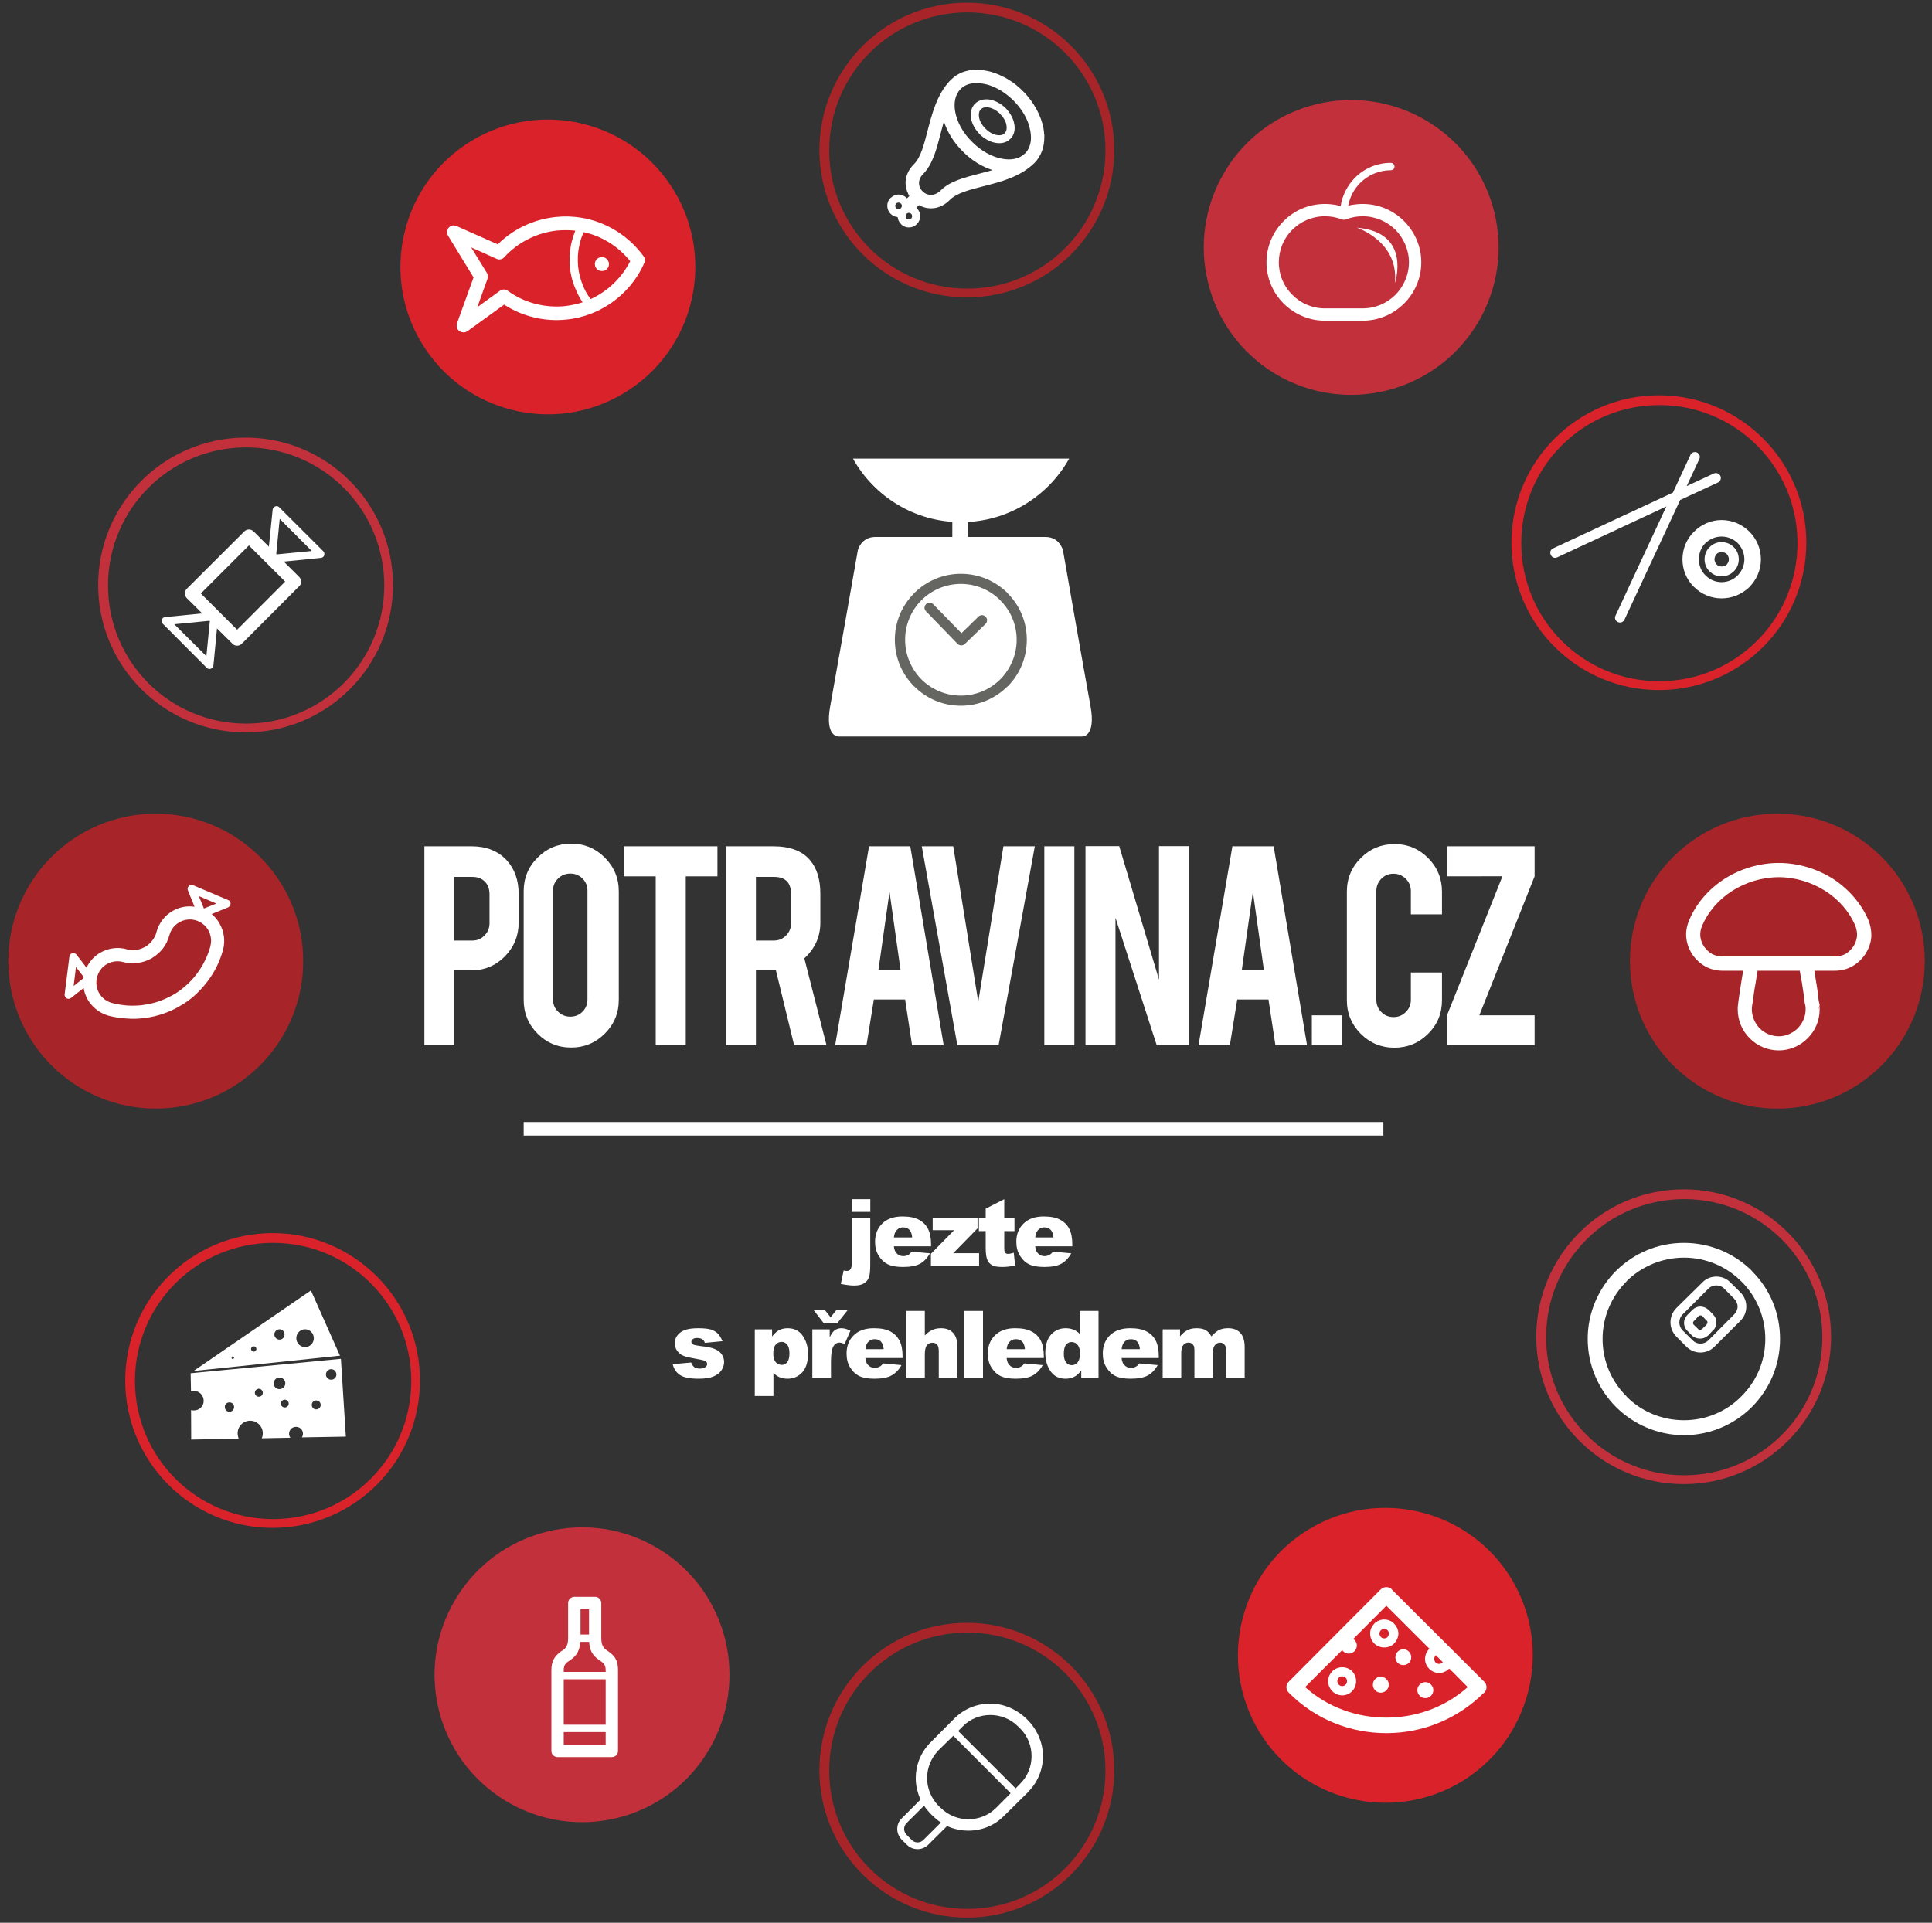 <?xml version="1.0" encoding="UTF-8" standalone="no"?>
<svg width="221px" height="220px" viewBox="0 0 221 220" version="1.1" xmlns="http://www.w3.org/2000/svg" xmlns:xlink="http://www.w3.org/1999/xlink" xmlns:sketch="http://www.bohemiancoding.com/sketch/ns">
    <rect x="0" y="0" width="221" height="220" fill="#333333" stroke="none"/>
    <!-- Generator: Sketch 3.3.2 (12043) - http://www.bohemiancoding.com/sketch -->
    <title>Logo</title>
    <desc>Created with Sketch.</desc>
    <defs></defs>
    <g id="Page-1" stroke="none" stroke-width="1" fill="none" fill-rule="evenodd" sketch:type="MSPage">
        <g id="Artboard-1" sketch:type="MSArtboardGroup" transform="translate(-18, -14)">
            <g id="Logo" sketch:type="MSLayerGroup" transform="translate(12, 12)">
                <path d="M226.173,111.968 C226.173,121.283 218.633,128.839 209.318,128.839 C200.011,128.839 192.447,121.283 192.447,111.968 C192.447,102.661 200.011,95.105 209.318,95.105 C218.633,95.105 226.173,102.661 226.173,111.968" id="Fill-1" fill="#A72529" sketch:type="MSShapeGroup"></path>
                <path d="M40.682,111.968 C40.682,121.283 33.126,128.839 23.811,128.839 C14.504,128.839 6.948,121.283 6.948,111.968 C6.948,102.661 14.504,95.105 23.811,95.105 C33.126,95.105 40.682,102.661 40.682,111.968" id="Fill-2" fill="#A72529" sketch:type="MSShapeGroup"></path>
                <path d="M59.952,18.103 C67.938,13.296 78.299,15.866 83.114,23.835 C87.922,31.812 85.36,42.181 77.375,46.981 C69.397,51.797 59.036,49.227 54.229,41.249 C49.413,33.28 51.991,22.903 59.952,18.103" id="Fill-3" fill="#D9222A" sketch:type="MSShapeGroup"></path>
                <path d="M155.763,176.955 C163.724,172.139 174.101,174.709 178.908,182.678 C183.716,190.656 181.146,201.017 173.185,205.848 C165.199,210.656 154.846,208.078 150.031,200.117 C145.223,192.131 147.777,181.762 155.763,176.955" id="Fill-4" fill="#D9222A" sketch:type="MSShapeGroup"></path>
                <path d="M168.564,15.468 C176.768,19.887 179.816,30.11 175.406,38.306 C170.98,46.511 160.765,49.575 152.56,45.165 C144.372,40.746 141.299,30.523 145.718,22.311 C150.128,14.115 160.359,11.05 168.564,15.468" id="Fill-5" fill="#C2303C" sketch:type="MSShapeGroup"></path>
                <path d="M80.577,178.771 C88.781,183.197 91.838,193.428 87.427,201.625 C83.009,209.829 72.786,212.885 64.582,208.475 C56.369,204.049 53.313,193.834 57.731,185.637 C62.157,177.433 72.381,174.36 80.577,178.771" id="Fill-6" fill="#C2303C" sketch:type="MSShapeGroup"></path>
                <path d="M59.944,98.834 C61.622,98.834 62.952,99.361 63.949,100.415 C64.865,101.42 65.327,102.701 65.327,104.266 L65.327,107.574 C65.327,109.073 64.8,110.354 63.755,111.425 C62.709,112.487 61.444,113.022 59.952,113.022 L57.974,113.022 L57.974,121.591 L54.545,121.591 L54.545,98.834 L59.944,98.834 L59.944,98.834 Z M61.995,104.315 C61.995,103.723 61.817,103.236 61.468,102.88 C61.104,102.515 60.633,102.336 60.041,102.336 L57.974,102.336 L57.974,109.617 L60.041,109.617 C60.585,109.617 61.047,109.422 61.428,109.033 C61.809,108.644 61.995,108.182 61.995,107.639 L61.995,104.315 L61.995,104.315 Z" id="Fill-7" fill="#FFFFFF" sketch:type="MSShapeGroup"></path>
                <path d="M71.335,98.534 C72.843,98.534 74.132,99.069 75.186,100.131 C76.248,101.193 76.783,102.482 76.783,103.982 L76.783,116.402 C76.783,117.918 76.248,119.207 75.178,120.269 C74.124,121.323 72.826,121.858 71.335,121.858 C69.819,121.858 68.538,121.323 67.484,120.261 C66.422,119.191 65.903,117.91 65.903,116.402 L65.903,103.982 C65.903,102.466 66.43,101.185 67.5,100.123 C68.562,99.061 69.843,98.534 71.335,98.534 L71.335,98.534 Z M73.199,103.909 C73.199,103.374 73.013,102.904 72.632,102.523 C72.251,102.142 71.781,101.955 71.237,101.955 C70.694,101.955 70.224,102.142 69.835,102.523 C69.446,102.904 69.259,103.374 69.259,103.909 L69.259,116.362 C69.259,116.905 69.446,117.375 69.835,117.756 C70.224,118.137 70.694,118.324 71.237,118.324 C71.781,118.324 72.251,118.137 72.632,117.756 C73.013,117.375 73.199,116.905 73.199,116.362 L73.199,103.909 L73.199,103.909 Z" id="Fill-8" fill="#FFFFFF" sketch:type="MSShapeGroup"></path>
                <path d="M81.007,102.272 L77.35,102.272 L77.35,98.834 L88.068,98.834 L88.068,102.272 L84.444,102.272 L84.444,121.591 L81.007,121.591 L81.007,102.272" id="Fill-9" fill="#FFFFFF" sketch:type="MSShapeGroup"></path>
                <path d="M94.44,98.834 C96.362,98.834 97.764,99.361 98.656,100.415 C99.442,101.339 99.839,102.62 99.839,104.266 L99.839,107.574 C99.839,109.179 99.223,110.541 98.007,111.652 L100.545,121.591 L96.84,121.591 L94.756,113.022 L94.448,113.022 L92.47,113.022 L92.47,121.591 L89.033,121.591 L89.033,98.834 L94.44,98.834 L94.44,98.834 Z M96.491,104.315 C96.491,102.993 95.843,102.336 94.537,102.336 L92.47,102.336 L92.47,109.617 L94.537,109.617 C95.081,109.617 95.543,109.422 95.924,109.033 C96.305,108.644 96.491,108.182 96.491,107.639 L96.491,104.315 L96.491,104.315 Z" id="Fill-10" fill="#FFFFFF" sketch:type="MSShapeGroup"></path>
                <path d="M105.96,116.362 L105.117,121.591 L101.534,121.591 L105.409,98.834 L110.127,98.834 L113.946,121.591 L110.33,121.591 L109.536,116.362 L105.96,116.362 L105.96,116.362 Z M107.752,104.047 L106.479,113.022 L109.017,113.022 L107.752,104.047 L107.752,104.047 Z" id="Fill-11" fill="#FFFFFF" sketch:type="MSShapeGroup"></path>
                <path d="M115.511,121.591 L111.441,98.834 L115.04,98.834 L117.902,116.621 L120.78,98.834 L124.372,98.834 L120.229,121.591 L115.511,121.591" id="Fill-12" fill="#FFFFFF" sketch:type="MSShapeGroup"></path>
                <path d="M125.458,98.834 L128.895,98.834 L128.895,121.591 L125.458,121.591 L125.458,98.834 Z" id="Fill-13" fill="#FFFFFF" sketch:type="MSShapeGroup"></path>
                <path d="M134.027,98.818 L138.575,114.092 L138.575,98.818 L142.013,98.818 L142.013,121.591 L138.316,121.591 L133.598,107.006 L133.598,121.591 L130.168,121.591 L130.168,98.818 L134.027,98.818" id="Fill-14" fill="#FFFFFF" sketch:type="MSShapeGroup"></path>
                <path d="M147.526,116.362 L146.683,121.591 L143.099,121.591 L146.974,98.834 L151.693,98.834 L155.511,121.591 L151.895,121.591 L151.101,116.362 L147.526,116.362 L147.526,116.362 Z M149.317,104.047 L148.045,113.022 L150.582,113.022 L149.317,104.047 L149.317,104.047 Z" id="Fill-15" fill="#FFFFFF" sketch:type="MSShapeGroup"></path>
                <path d="M156.062,118.17 L159.5,118.17 L159.5,121.607 L156.062,121.607 L156.062,118.17 Z" id="Fill-16" fill="#FFFFFF" sketch:type="MSShapeGroup"></path>
                <path d="M165.515,121.875 C163.999,121.875 162.71,121.34 161.656,120.286 C160.602,119.224 160.067,117.943 160.067,116.443 L160.067,104.031 C160.067,102.515 160.602,101.226 161.665,100.172 C162.727,99.11 164.016,98.583 165.515,98.583 C167.031,98.583 168.312,99.118 169.366,100.18 C170.42,101.242 170.947,102.531 170.947,104.031 L170.947,106.617 L167.388,106.617 L167.388,103.95 C167.388,103.407 167.194,102.936 166.804,102.547 C166.415,102.166 165.953,101.972 165.402,101.972 C164.859,101.972 164.389,102.166 164.007,102.547 C163.635,102.936 163.44,103.407 163.44,103.95 L163.44,116.41 C163.44,116.954 163.635,117.416 164.007,117.797 C164.389,118.186 164.859,118.372 165.402,118.372 C165.953,118.372 166.415,118.186 166.804,117.797 C167.194,117.416 167.388,116.954 167.388,116.41 L167.388,113.273 L170.947,113.273 L170.947,116.443 C170.947,117.959 170.42,119.24 169.35,120.294 C168.288,121.348 167.007,121.875 165.515,121.875" id="Fill-17" fill="#FFFFFF" sketch:type="MSShapeGroup"></path>
                <path d="M181.543,98.834 L181.543,102.272 L175.22,118.17 L181.543,118.17 L181.543,121.591 L171.515,121.591 L171.515,118.186 L177.863,102.263 L171.515,102.272 L171.515,98.834 L181.543,98.834" id="Fill-18" fill="#FFFFFF" sketch:type="MSShapeGroup"></path>
                <path d="M103.431,141.316 L105.547,141.316 L105.547,146.674 C105.547,147.364 105.506,147.842 105.401,148.134 C105.304,148.417 105.125,148.644 104.858,148.823 C104.582,149.001 104.201,149.09 103.707,149.09 C103.301,149.09 102.799,149.025 102.182,148.904 L102.507,147.364 C102.677,147.404 102.799,147.42 102.88,147.42 C103.058,147.42 103.188,147.355 103.285,147.234 C103.382,147.112 103.431,146.861 103.431,146.496 L103.431,141.316 L103.431,141.316 Z M103.431,139.208 L105.555,139.208 L105.555,140.667 L103.431,140.667 L103.431,139.208 Z" id="Fill-19" fill="#FFFFFF" sketch:type="MSShapeGroup"></path>
                <path d="M112.503,144.599 L108.247,144.599 C108.287,144.94 108.376,145.199 108.53,145.361 C108.733,145.604 109.001,145.726 109.325,145.726 C109.544,145.726 109.738,145.669 109.925,145.564 C110.038,145.499 110.16,145.385 110.29,145.215 L112.381,145.402 C112.065,145.961 111.676,146.358 111.23,146.601 C110.776,146.845 110.127,146.966 109.284,146.966 C108.555,146.966 107.971,146.861 107.557,146.658 C107.136,146.456 106.787,146.123 106.512,145.669 C106.228,145.223 106.098,144.696 106.098,144.088 C106.098,143.221 106.374,142.524 106.933,141.988 C107.484,141.453 108.247,141.186 109.228,141.186 C110.014,141.186 110.638,141.308 111.092,141.551 C111.554,141.786 111.903,142.134 112.146,142.588 C112.381,143.042 112.503,143.634 112.503,144.364 L112.503,144.599 L112.503,144.599 Z M110.346,143.586 C110.306,143.172 110.2,142.88 110.014,142.702 C109.844,142.524 109.6,142.434 109.309,142.434 C108.968,142.434 108.701,142.572 108.506,142.84 C108.368,143.01 108.287,143.253 108.255,143.586 L110.346,143.586 L110.346,143.586 Z" id="Fill-20" fill="#FFFFFF" sketch:type="MSShapeGroup"></path>
                <path d="M112.689,141.316 L117.821,141.316 L117.821,142.548 L115.04,145.393 L117.999,145.393 L117.999,146.837 L112.487,146.837 L112.487,145.458 L115.138,142.759 L112.689,142.759 L112.689,141.316" id="Fill-21" fill="#FFFFFF" sketch:type="MSShapeGroup"></path>
                <path d="M120.877,139.208 L120.877,141.316 L122.045,141.316 L122.045,142.864 L120.877,142.864 L120.877,144.826 C120.877,145.061 120.902,145.215 120.95,145.288 C121.015,145.41 121.137,145.466 121.315,145.466 C121.461,145.466 121.688,145.426 121.964,145.337 L122.118,146.796 C121.599,146.91 121.113,146.966 120.659,146.966 C120.124,146.966 119.734,146.901 119.491,146.764 C119.24,146.626 119.053,146.423 118.94,146.147 C118.818,145.872 118.753,145.426 118.753,144.81 L118.753,142.864 L117.975,142.864 L117.975,141.316 L118.753,141.316 L118.753,140.294 L120.877,139.208" id="Fill-22" fill="#FFFFFF" sketch:type="MSShapeGroup"></path>
                <path d="M128.66,144.599 L124.412,144.599 C124.453,144.94 124.534,145.199 124.688,145.361 C124.891,145.604 125.158,145.726 125.482,145.726 C125.701,145.726 125.896,145.669 126.082,145.564 C126.196,145.499 126.317,145.385 126.455,145.215 L128.539,145.402 C128.223,145.961 127.842,146.358 127.388,146.601 C126.934,146.845 126.285,146.966 125.45,146.966 C124.712,146.966 124.128,146.861 123.715,146.658 C123.293,146.456 122.945,146.123 122.669,145.669 C122.394,145.223 122.256,144.696 122.256,144.088 C122.256,143.221 122.531,142.524 123.091,141.988 C123.642,141.453 124.404,141.186 125.385,141.186 C126.171,141.186 126.804,141.308 127.25,141.551 C127.712,141.786 128.06,142.134 128.304,142.588 C128.539,143.042 128.66,143.634 128.66,144.364 L128.66,144.599 L128.66,144.599 Z M126.504,143.586 C126.471,143.172 126.358,142.88 126.171,142.702 C125.993,142.524 125.766,142.434 125.474,142.434 C125.134,142.434 124.858,142.572 124.664,142.84 C124.526,143.01 124.453,143.253 124.42,143.586 L126.504,143.586 L126.504,143.586 Z" id="Fill-23" fill="#FFFFFF" sketch:type="MSShapeGroup"></path>
                <path d="M82.952,158.089 L85.06,157.895 C85.149,158.138 85.271,158.316 85.425,158.43 C85.587,158.535 85.79,158.592 86.049,158.592 C86.333,158.592 86.552,158.527 86.706,158.405 C86.828,158.316 86.892,158.203 86.892,158.073 C86.892,157.919 86.811,157.797 86.649,157.716 C86.536,157.651 86.236,157.587 85.741,157.497 C85.003,157.368 84.501,157.254 84.209,157.141 C83.925,157.035 83.682,156.849 83.487,156.589 C83.285,156.33 83.195,156.03 83.195,155.698 C83.195,155.333 83.293,155.025 83.512,154.757 C83.722,154.498 84.014,154.295 84.379,154.165 C84.752,154.036 85.255,153.971 85.879,153.971 C86.536,153.971 87.014,154.028 87.33,154.125 C87.638,154.222 87.914,154.384 88.117,154.595 C88.319,154.806 88.498,155.09 88.644,155.454 L86.625,155.649 C86.576,155.471 86.495,155.341 86.365,155.252 C86.203,155.146 86.001,155.09 85.765,155.09 C85.53,155.09 85.352,155.13 85.255,155.219 C85.141,155.3 85.084,155.406 85.084,155.527 C85.084,155.657 85.157,155.763 85.295,155.835 C85.433,155.9 85.733,155.965 86.203,156.022 C86.909,156.095 87.427,156.208 87.768,156.354 C88.108,156.492 88.376,156.695 88.562,156.962 C88.733,157.23 88.83,157.514 88.83,157.83 C88.83,158.146 88.733,158.462 88.546,158.762 C88.344,159.062 88.044,159.305 87.63,159.484 C87.217,159.662 86.649,159.751 85.944,159.751 C84.93,159.751 84.209,159.613 83.779,159.322 C83.35,159.03 83.074,158.616 82.952,158.089" id="Fill-24" fill="#FFFFFF" sketch:type="MSShapeGroup"></path>
                <path d="M92.34,161.729 L92.34,154.101 L94.319,154.101 L94.319,154.919 C94.594,154.571 94.845,154.344 95.072,154.214 C95.389,154.052 95.729,153.971 96.094,153.971 C96.84,153.971 97.415,154.255 97.813,154.822 C98.218,155.39 98.429,156.087 98.429,156.922 C98.429,157.838 98.202,158.543 97.764,159.03 C97.326,159.508 96.759,159.751 96.086,159.751 C95.77,159.751 95.462,159.695 95.194,159.589 C94.927,159.476 94.691,159.305 94.473,159.095 L94.473,161.729 L92.34,161.729 L92.34,161.729 Z M94.456,156.881 C94.456,157.319 94.554,157.635 94.732,157.854 C94.918,158.065 95.154,158.17 95.437,158.17 C95.68,158.17 95.883,158.065 96.053,157.862 C96.216,157.66 96.305,157.319 96.305,156.833 C96.305,156.387 96.216,156.054 96.045,155.844 C95.867,155.633 95.656,155.536 95.413,155.536 C95.137,155.536 94.91,155.641 94.732,155.852 C94.546,156.062 94.456,156.403 94.456,156.881 L94.456,156.881 Z" id="Fill-25" fill="#FFFFFF" sketch:type="MSShapeGroup"></path>
                <path d="M98.923,154.101 L100.91,154.101 L100.91,155.009 C101.104,154.611 101.299,154.344 101.493,154.198 C101.704,154.052 101.955,153.971 102.247,153.971 C102.563,153.971 102.904,154.068 103.277,154.263 L102.62,155.771 C102.369,155.673 102.166,155.617 102.028,155.617 C101.753,155.617 101.534,155.738 101.38,155.965 C101.161,156.281 101.056,156.889 101.056,157.773 L101.056,159.63 L98.923,159.63 L98.923,154.101 L98.923,154.101 Z M101.753,153.42 L100.245,153.42 L99.094,151.928 L100.383,151.928 L101.015,152.722 L101.647,151.928 L102.945,151.928 L101.753,153.42 L101.753,153.42 Z" id="Fill-26" fill="#FFFFFF" sketch:type="MSShapeGroup"></path>
                <path d="M109.244,157.384 L104.987,157.384 C105.028,157.724 105.117,157.984 105.263,158.146 C105.474,158.389 105.741,158.511 106.066,158.511 C106.277,158.511 106.479,158.454 106.658,158.349 C106.779,158.284 106.893,158.17 107.031,158 L109.122,158.195 C108.806,158.754 108.417,159.143 107.963,159.386 C107.517,159.63 106.868,159.751 106.025,159.751 C105.287,159.751 104.712,159.646 104.29,159.443 C103.869,159.24 103.52,158.908 103.244,158.454 C102.969,158.008 102.839,157.481 102.839,156.873 C102.839,156.006 103.115,155.309 103.666,154.773 C104.217,154.238 104.979,153.971 105.96,153.971 C106.755,153.971 107.379,154.092 107.833,154.336 C108.287,154.571 108.636,154.919 108.887,155.373 C109.122,155.827 109.244,156.419 109.244,157.149 L109.244,157.384 L109.244,157.384 Z M107.087,156.371 C107.047,155.957 106.933,155.665 106.755,155.487 C106.585,155.309 106.341,155.227 106.05,155.227 C105.709,155.227 105.442,155.357 105.239,155.625 C105.109,155.795 105.028,156.046 104.996,156.371 L107.087,156.371 L107.087,156.371 Z" id="Fill-27" fill="#FFFFFF" sketch:type="MSShapeGroup"></path>
                <path d="M109.673,151.993 L111.789,151.993 L111.789,154.806 C112.073,154.506 112.365,154.295 112.657,154.165 C112.933,154.036 113.273,153.971 113.654,153.971 C114.238,153.971 114.684,154.149 115.016,154.498 C115.348,154.846 115.519,155.39 115.519,156.111 L115.519,159.63 L113.386,159.63 L113.386,156.589 C113.386,156.241 113.322,155.998 113.2,155.852 C113.062,155.706 112.892,155.633 112.657,155.633 C112.397,155.633 112.187,155.738 112.025,155.925 C111.87,156.119 111.789,156.468 111.789,156.97 L111.789,159.63 L109.673,159.63 L109.673,151.993" id="Fill-28" fill="#FFFFFF" sketch:type="MSShapeGroup"></path>
                <path d="M116.321,151.993 L118.445,151.993 L118.445,159.63 L116.321,159.63 L116.321,151.993 Z" id="Fill-29" fill="#FFFFFF" sketch:type="MSShapeGroup"></path>
                <path d="M125.401,157.384 L121.145,157.384 C121.186,157.724 121.275,157.984 121.429,158.146 C121.631,158.389 121.899,158.511 122.223,158.511 C122.434,158.511 122.637,158.454 122.815,158.349 C122.937,158.284 123.058,158.17 123.188,158 L125.28,158.195 C124.963,158.754 124.574,159.143 124.12,159.386 C123.674,159.63 123.026,159.751 122.183,159.751 C121.445,159.751 120.869,159.646 120.448,159.443 C120.034,159.24 119.686,158.908 119.402,158.454 C119.126,158.008 118.997,157.481 118.997,156.873 C118.997,156.006 119.272,155.309 119.824,154.773 C120.383,154.238 121.137,153.971 122.118,153.971 C122.912,153.971 123.537,154.092 123.991,154.336 C124.453,154.571 124.801,154.919 125.045,155.373 C125.28,155.827 125.401,156.419 125.401,157.149 L125.401,157.384 L125.401,157.384 Z M123.245,156.371 C123.204,155.957 123.099,155.665 122.912,155.487 C122.734,155.309 122.499,155.227 122.207,155.227 C121.867,155.227 121.599,155.357 121.404,155.625 C121.267,155.795 121.186,156.046 121.153,156.371 L123.245,156.371 L123.245,156.371 Z" id="Fill-30" fill="#FFFFFF" sketch:type="MSShapeGroup"></path>
                <path d="M131.66,151.993 L131.66,159.63 L129.682,159.63 L129.682,158.811 C129.406,159.159 129.155,159.395 128.92,159.508 C128.612,159.67 128.271,159.751 127.898,159.751 C127.144,159.751 126.569,159.468 126.171,158.892 C125.774,158.316 125.572,157.619 125.572,156.808 C125.572,155.884 125.799,155.187 126.228,154.701 C126.674,154.214 127.225,153.971 127.906,153.971 C128.239,153.971 128.531,154.028 128.806,154.141 C129.074,154.246 129.317,154.417 129.528,154.636 L129.528,151.993 L131.66,151.993 L131.66,151.993 Z M129.536,156.849 C129.536,156.411 129.447,156.087 129.26,155.876 C129.082,155.665 128.847,155.552 128.555,155.552 C128.312,155.552 128.109,155.657 127.939,155.868 C127.777,156.062 127.688,156.411 127.688,156.898 C127.688,157.343 127.777,157.676 127.947,157.887 C128.125,158.097 128.336,158.203 128.587,158.203 C128.855,158.203 129.09,158.097 129.268,157.887 C129.447,157.668 129.536,157.327 129.536,156.849 L129.536,156.849 Z" id="Fill-31" fill="#FFFFFF" sketch:type="MSShapeGroup"></path>
                <path d="M138.551,157.384 L134.295,157.384 C134.335,157.724 134.425,157.984 134.579,158.146 C134.781,158.389 135.049,158.511 135.373,158.511 C135.592,158.511 135.787,158.454 135.965,158.349 C136.087,158.284 136.208,158.17 136.338,158 L138.429,158.195 C138.113,158.754 137.724,159.143 137.278,159.386 C136.824,159.63 136.176,159.751 135.333,159.751 C134.595,159.751 134.019,159.646 133.598,159.443 C133.184,159.24 132.836,158.908 132.56,158.454 C132.276,158.008 132.146,157.481 132.146,156.873 C132.146,156.006 132.422,155.309 132.973,154.773 C133.533,154.238 134.295,153.971 135.268,153.971 C136.062,153.971 136.686,154.092 137.14,154.336 C137.603,154.571 137.951,154.919 138.194,155.373 C138.429,155.827 138.551,156.419 138.551,157.149 L138.551,157.384 L138.551,157.384 Z M136.395,156.371 C136.354,155.957 136.249,155.665 136.062,155.487 C135.892,155.309 135.649,155.227 135.357,155.227 C135.016,155.227 134.749,155.357 134.554,155.625 C134.416,155.795 134.335,156.046 134.303,156.371 L136.395,156.371 L136.395,156.371 Z" id="Fill-32" fill="#FFFFFF" sketch:type="MSShapeGroup"></path>
                <path d="M138.997,154.101 L140.983,154.101 L140.983,154.903 C141.267,154.563 141.551,154.328 141.843,154.19 C142.126,154.044 142.475,153.971 142.888,153.971 C143.334,153.971 143.683,154.052 143.934,154.206 C144.194,154.36 144.396,154.595 144.567,154.903 C144.899,154.546 145.199,154.295 145.475,154.165 C145.75,154.036 146.083,153.971 146.488,153.971 C147.088,153.971 147.542,154.149 147.874,154.498 C148.207,154.855 148.377,155.406 148.377,156.152 L148.377,159.63 L146.253,159.63 L146.253,156.468 C146.253,156.225 146.204,156.038 146.107,155.908 C145.969,155.722 145.783,155.625 145.58,155.625 C145.329,155.625 145.126,155.722 144.98,155.9 C144.826,156.079 144.745,156.371 144.745,156.768 L144.745,159.63 L142.629,159.63 L142.629,156.581 C142.629,156.338 142.613,156.168 142.588,156.079 C142.54,155.941 142.459,155.835 142.353,155.746 C142.24,155.665 142.102,155.617 141.964,155.617 C141.713,155.617 141.51,155.714 141.356,155.9 C141.202,156.079 141.121,156.387 141.121,156.8 L141.121,159.63 L138.997,159.63 L138.997,154.101" id="Fill-33" fill="#FFFFFF" sketch:type="MSShapeGroup"></path>
                <path d="M103.569,54.472 C105.985,58.801 110.622,61.744 115.932,61.744 C121.259,61.744 125.88,58.801 128.304,54.472 L103.569,54.472" id="Fill-34" fill="#FFFFFF" sketch:type="MSShapeGroup"></path>
                <path d="M127.59,64.954 C127.59,64.954 127.209,63.438 125.596,63.438 L125.442,63.438 L106.277,63.438 L106.123,63.438 C104.493,63.438 104.128,64.954 104.128,64.954 C104.128,64.954 101.639,79.118 100.974,82.766 C100.31,86.39 101.947,86.268 101.947,86.268 L129.763,86.268 C129.763,86.268 131.401,86.39 130.736,82.766 C130.063,79.118 127.59,64.954 127.59,64.954" id="Fill-35" fill="#FFFFFF" sketch:type="MSShapeGroup"></path>
                <path d="M114.935,61.079 L116.71,61.079 L116.71,66.981 L114.935,66.981 L114.935,61.079 Z" id="Fill-36" fill="#FFFFFF" sketch:type="MSShapeGroup"></path>
                <path d="M111.935,71.124 C111.7,71.351 111.692,71.708 111.927,71.943 L115.543,75.68 C115.77,75.899 116.143,75.907 116.37,75.68 L118.737,73.386 C118.964,73.159 118.972,72.794 118.745,72.567 C118.518,72.332 118.162,72.324 117.927,72.551 L115.981,74.448 L112.746,71.132 C112.527,70.913 112.162,70.905 111.935,71.124" id="Fill-37" fill="#656662" sketch:type="MSShapeGroup"></path>
                <path d="M121.275,69.9 L121.259,69.859 C119.88,68.497 117.999,67.654 115.916,67.654 C113.824,67.654 111.952,68.497 110.581,69.859 L110.581,69.867 C109.203,71.237 108.36,73.118 108.36,75.202 C108.36,77.285 109.203,79.182 110.581,80.544 L110.581,80.536 C111.952,81.906 113.824,82.75 115.916,82.75 C117.983,82.75 119.848,81.915 121.21,80.569 L121.259,80.544 C122.621,79.182 123.456,77.285 123.456,75.202 C123.456,73.135 122.637,71.262 121.275,69.9 L121.275,69.9 Z M120.424,79.726 L120.407,79.742 C119.248,80.885 117.667,81.59 115.916,81.59 C114.149,81.59 112.551,80.877 111.392,79.726 C110.249,78.558 109.536,76.961 109.536,75.202 C109.536,73.443 110.249,71.837 111.392,70.686 C112.551,69.527 114.149,68.813 115.916,68.813 C117.675,68.813 119.272,69.527 120.424,70.686 L120.448,70.719 C121.591,71.862 122.296,73.451 122.296,75.202 C122.296,76.961 121.575,78.558 120.424,79.726 L120.424,79.726 Z" id="Fill-38" fill="#656662" sketch:type="MSShapeGroup"></path>
                <path d="M65.903,130.379 L164.243,130.379 L164.243,131.928 L65.903,131.928 L65.903,130.379 Z" id="Fill-39" fill="#FFFFFF" sketch:type="MSShapeGroup"></path>
                <path d="M121.04,14.382 L121.04,14.382 C120.513,13.855 119.864,13.523 119.256,13.401 C118.608,13.288 117.983,13.434 117.537,13.855 C117.108,14.293 116.954,14.917 117.075,15.582 C117.197,16.174 117.537,16.806 118.048,17.341 L118.072,17.366 C118.608,17.892 119.248,18.233 119.848,18.338 C120.513,18.468 121.137,18.33 121.558,17.892 L121.575,17.892 C122.013,17.463 122.15,16.822 122.021,16.174 C121.915,15.574 121.575,14.95 121.08,14.415 L121.04,14.382 L121.04,14.382 Z M120.918,17.244 L120.918,17.244 C120.723,17.455 120.383,17.52 120.018,17.455 C119.588,17.366 119.11,17.122 118.721,16.709 L118.705,16.693 C118.316,16.303 118.056,15.841 117.991,15.412 C117.935,15.047 117.983,14.714 118.194,14.52 C118.397,14.293 118.737,14.228 119.094,14.293 C119.532,14.382 120.002,14.633 120.407,15.031 L120.424,15.071 C120.805,15.444 121.072,15.914 121.129,16.336 C121.194,16.709 121.129,17.033 120.918,17.244 L120.918,17.244 Z M125.458,17.722 L125.458,17.722 L125.458,17.374 L125.426,17.301 L125.426,17.155 L125.409,17.025 C125.393,16.912 125.369,16.782 125.361,16.668 C125.085,15.233 124.282,13.709 123.026,12.436 L123.002,12.428 C122.912,12.339 122.815,12.242 122.734,12.153 L122.653,12.088 C122.556,12.007 122.45,11.934 122.361,11.836 L122.312,11.788 L122.223,11.715 L122.191,11.691 L122.029,11.569 L121.996,11.545 L121.761,11.366 L121.737,11.358 C121.631,11.301 121.534,11.228 121.437,11.155 L121.404,11.139 C121.177,11.001 120.975,10.88 120.748,10.774 C120.091,10.434 119.418,10.191 118.753,10.085 C118.421,10.02 118.089,9.98 117.764,9.98 L117.708,9.98 C116.581,9.98 115.567,10.345 114.813,11.099 L114.813,11.107 L114.797,11.107 L114.773,11.123 C114.732,11.18 114.684,11.22 114.643,11.261 C113.184,12.817 112.624,14.966 112.106,16.952 C111.7,18.533 111.327,19.992 110.573,20.754 C109.544,21.768 109.406,22.943 109.771,23.916 L109.795,23.957 C109.86,24.127 109.925,24.281 110.022,24.427 L109.763,24.686 L109.722,24.678 C109.722,24.654 109.69,24.63 109.682,24.621 C109.422,24.386 109.098,24.257 108.782,24.257 C108.474,24.257 108.165,24.386 107.93,24.605 C107.89,24.621 107.866,24.646 107.841,24.678 C107.598,24.921 107.493,25.238 107.493,25.554 C107.501,25.87 107.622,26.21 107.874,26.462 C108.093,26.681 108.376,26.818 108.684,26.835 C108.709,27.127 108.838,27.41 109.065,27.637 C109.3,27.905 109.649,28.026 109.949,28.026 C110.281,28.026 110.606,27.913 110.833,27.678 L110.889,27.637 C111.117,27.394 111.246,27.086 111.271,26.762 L111.271,26.713 C111.271,26.413 111.133,26.097 110.906,25.854 C110.889,25.821 110.873,25.813 110.849,25.797 L110.817,25.773 L111.117,25.473 C111.23,25.521 111.344,25.586 111.457,25.635 C112.446,26.024 113.654,25.894 114.667,24.857 C115.454,24.086 116.913,23.713 118.47,23.316 C120.513,22.797 122.694,22.23 124.274,20.698 L124.339,20.641 C125.077,19.879 125.458,18.857 125.458,17.722 L125.458,17.722 Z M109.163,25.562 L109.163,25.562 C109.163,25.643 109.13,25.732 109.065,25.797 L109.065,25.821 L109.041,25.821 L109.041,25.837 L109.033,25.837 C108.968,25.894 108.871,25.935 108.782,25.935 C108.684,25.935 108.587,25.894 108.522,25.821 C108.449,25.748 108.401,25.643 108.401,25.554 C108.401,25.456 108.449,25.367 108.522,25.294 L108.53,25.278 C108.587,25.205 108.684,25.181 108.782,25.181 C109.001,25.181 109.163,25.351 109.163,25.554 L109.163,25.562 L109.163,25.562 Z M110.257,26.981 L110.257,26.981 L110.217,27.013 C110.144,27.086 110.046,27.11 109.949,27.11 C109.868,27.11 109.771,27.062 109.69,27.005 C109.625,26.916 109.592,26.827 109.592,26.729 L109.592,26.713 C109.592,26.527 109.763,26.356 109.949,26.356 C110.184,26.356 110.338,26.527 110.338,26.729 L110.338,26.754 C110.338,26.827 110.306,26.908 110.257,26.981 L110.257,26.981 Z M118.097,21.849 L118.097,21.849 C116.329,22.311 114.643,22.724 113.605,23.794 C113.062,24.313 112.487,24.394 112.016,24.208 C111.838,24.143 111.66,24.03 111.53,23.884 C111.392,23.754 111.279,23.584 111.206,23.405 L111.198,23.373 C111.035,22.927 111.117,22.36 111.652,21.849 C112.673,20.787 113.127,19.117 113.581,17.341 C113.703,16.871 113.841,16.376 113.97,15.882 C114.343,17.074 115.073,18.273 116.119,19.319 C117.14,20.357 118.348,21.087 119.532,21.46 C119.061,21.606 118.575,21.719 118.097,21.849 L118.097,21.849 Z M123.245,19.563 L123.245,19.563 L123.196,19.595 C122.588,20.187 121.656,20.357 120.626,20.162 C119.475,19.952 118.243,19.295 117.197,18.233 C116.127,17.187 115.47,15.939 115.267,14.796 C115.073,13.758 115.267,12.809 115.883,12.185 C116.338,11.715 117.019,11.488 117.764,11.496 L117.918,11.512 L117.927,11.512 C118.097,11.52 118.291,11.545 118.494,11.585 C119.005,11.674 119.54,11.853 120.075,12.136 L120.245,12.234 C120.342,12.266 120.407,12.331 120.513,12.371 L120.521,12.388 C120.659,12.477 120.805,12.566 120.942,12.663 L120.959,12.688 C121.275,12.907 121.575,13.166 121.883,13.45 L121.915,13.498 L121.931,13.498 L121.948,13.523 C122.742,14.325 123.31,15.217 123.634,16.117 L123.634,16.133 L123.666,16.222 L123.674,16.255 L123.707,16.328 L123.715,16.385 L123.723,16.425 C123.756,16.49 123.772,16.587 123.788,16.668 L123.788,16.684 C123.812,16.766 123.829,16.871 123.853,16.944 C123.901,17.22 123.934,17.487 123.934,17.755 C123.926,18.468 123.707,19.109 123.245,19.563 L123.245,19.563 Z" id="Fill-40" fill="#FFFFFF" sketch:type="MSShapeGroup"></path>
                <path d="M69.576,26.827 C70.548,26.721 71.537,26.754 72.486,26.908 C75.332,27.37 77.926,28.983 79.628,31.334 C79.807,31.577 79.823,31.885 79.677,32.137 C78.518,34.755 76.313,36.839 73.629,37.885 C72.729,38.233 71.789,38.468 70.767,38.566 C68.286,38.825 65.749,38.209 63.665,36.855 L59.482,39.887 C59.125,40.138 58.647,40.057 58.371,39.709 C58.217,39.474 58.193,39.198 58.29,38.955 L60.171,33.742 L57.253,28.967 C57.018,28.61 57.147,28.124 57.496,27.905 C57.731,27.759 57.998,27.759 58.242,27.872 L62.936,29.956 C64.711,28.197 67.062,27.086 69.576,26.827 L69.576,26.827 Z M72.648,36.588 L72.648,36.588 C72.34,36.134 72.073,35.647 71.87,35.144 C71.513,34.358 71.286,33.499 71.197,32.615 C71.1,31.707 71.165,30.823 71.319,29.98 C71.448,29.429 71.61,28.902 71.813,28.391 C71.132,28.318 70.451,28.318 69.73,28.375 C67.411,28.626 65.287,29.696 63.706,31.399 C63.511,31.658 63.122,31.764 62.822,31.618 L59.896,30.305 L61.703,33.239 C61.809,33.434 61.858,33.677 61.76,33.912 L60.601,37.147 L63.179,35.274 C63.447,35.072 63.828,35.072 64.087,35.274 C65.968,36.652 68.311,37.252 70.621,37.025 C71.31,36.944 72.016,36.79 72.648,36.588 L72.648,36.588 Z M72.721,34.772 L72.721,34.772 C72.948,35.29 73.216,35.785 73.564,36.223 C75.51,35.339 77.115,33.791 78.088,31.885 C76.75,30.199 74.861,29.024 72.786,28.561 C72.518,29.064 72.356,29.615 72.251,30.167 C72.089,30.913 72.056,31.699 72.129,32.502 C72.218,33.304 72.421,34.058 72.721,34.772 L72.721,34.772 Z M74.764,31.415 L74.764,31.415 C74.326,31.464 74.002,31.853 74.051,32.291 C74.099,32.753 74.488,33.061 74.942,33.004 C75.372,32.98 75.696,32.583 75.656,32.137 C75.607,31.683 75.21,31.367 74.764,31.415 L74.764,31.415 Z" id="Fill-41" fill="#FFFFFF" sketch:type="MSShapeGroup"></path>
                <path d="M166.61,27.297 C165.386,26.081 163.74,25.335 161.875,25.335 C161.478,25.335 161.065,25.375 160.643,25.44 C160.505,25.481 160.367,25.513 160.221,25.538 C160.408,24.532 160.894,23.632 161.583,22.935 C162.5,22.027 163.74,21.476 165.094,21.476 C165.329,21.476 165.515,21.297 165.515,21.062 C165.515,20.819 165.329,20.633 165.094,20.633 C163.497,20.633 162.046,21.281 160.992,22.335 C160.14,23.203 159.549,24.338 159.354,25.586 C159.176,25.529 158.965,25.489 158.786,25.44 C158.373,25.375 157.976,25.335 157.554,25.335 C155.714,25.335 154.028,26.081 152.836,27.297 C151.628,28.497 150.874,30.175 150.874,32.007 C150.874,33.855 151.628,35.526 152.836,36.733 C154.044,37.933 155.714,38.695 157.554,38.695 L161.875,38.695 C163.74,38.695 165.394,37.933 166.61,36.733 C167.818,35.526 168.58,33.855 168.58,32.007 C168.58,30.175 167.818,28.505 166.61,27.297 L166.61,27.297 Z M165.621,35.736 L165.621,35.736 C164.648,36.693 163.351,37.285 161.875,37.285 L157.554,37.285 C156.087,37.285 154.773,36.693 153.833,35.736 C152.86,34.788 152.285,33.466 152.285,32.007 C152.285,30.564 152.86,29.234 153.825,28.286 L153.833,28.286 C154.773,27.337 156.087,26.745 157.554,26.745 C157.895,26.745 158.211,26.778 158.519,26.827 C158.868,26.891 159.176,26.981 159.484,27.094 C159.63,27.159 159.816,27.159 159.97,27.094 C160.27,26.981 160.586,26.891 160.927,26.827 C161.227,26.778 161.551,26.745 161.875,26.745 C163.351,26.745 164.648,27.337 165.621,28.286 C166.553,29.234 167.169,30.564 167.169,32.007 C167.169,33.466 166.553,34.788 165.621,35.736 L165.621,35.736 Z M161.211,28.051 C161.211,28.051 166.067,29.623 165.556,34.407 C165.556,34.407 167.558,28.57 161.211,28.051 L161.211,28.051 Z" id="Fill-42" fill="#FFFFFF" sketch:type="MSShapeGroup"></path>
                <path d="M160.675,193.226 C160.384,192.934 159.97,192.764 159.549,192.764 C159.095,192.764 158.689,192.934 158.397,193.226 C158.114,193.526 157.919,193.931 157.919,194.344 C157.919,194.807 158.114,195.212 158.397,195.496 C158.689,195.804 159.095,195.982 159.549,195.982 C159.97,195.982 160.384,195.804 160.675,195.496 C160.951,195.212 161.129,194.807 161.129,194.344 C161.129,193.931 160.951,193.526 160.675,193.226 L160.675,193.226 Z M159.93,194.75 L159.93,194.75 C159.824,194.863 159.662,194.92 159.549,194.92 C159.386,194.92 159.24,194.863 159.143,194.75 C159.054,194.644 158.973,194.523 158.973,194.344 C158.973,194.207 159.054,194.085 159.143,193.963 C159.24,193.882 159.386,193.801 159.549,193.801 C159.662,193.801 159.824,193.882 159.93,193.963 C160.035,194.061 160.084,194.207 160.084,194.344 C160.084,194.523 160.035,194.644 159.93,194.75 L159.93,194.75 Z M165.88,190.98 L165.88,190.98 C165.532,191.337 165.532,191.92 165.88,192.261 C166.245,192.609 166.829,192.609 167.169,192.261 C167.518,191.92 167.518,191.337 167.169,190.98 C166.829,190.615 166.245,190.615 165.88,190.98 L165.88,190.98 Z M165.467,187.77 L165.467,187.77 C165.191,187.478 164.778,187.299 164.34,187.299 C163.902,187.299 163.497,187.478 163.205,187.77 C162.913,188.078 162.727,188.467 162.727,188.913 C162.727,189.342 162.913,189.748 163.205,190.048 C163.489,190.331 163.902,190.502 164.34,190.502 C164.778,190.502 165.191,190.348 165.467,190.048 C165.759,189.748 165.961,189.342 165.961,188.913 C165.961,188.467 165.759,188.078 165.467,187.77 L165.467,187.77 Z M164.729,189.302 L164.729,189.302 C164.64,189.407 164.486,189.464 164.34,189.464 C164.194,189.464 164.048,189.407 163.959,189.302 C163.862,189.196 163.797,189.05 163.797,188.913 C163.797,188.742 163.862,188.645 163.951,188.54 L163.959,188.54 C164.048,188.426 164.194,188.369 164.34,188.369 C164.486,188.369 164.64,188.426 164.729,188.54 C164.81,188.621 164.875,188.742 164.875,188.913 C164.875,189.05 164.81,189.196 164.729,189.302 L164.729,189.302 Z M168.402,194.75 L168.402,194.75 C168.037,195.098 168.037,195.666 168.402,196.031 C168.75,196.387 169.342,196.387 169.691,196.031 C170.047,195.666 170.047,195.098 169.691,194.75 C169.342,194.377 168.75,194.377 168.402,194.75 L168.402,194.75 Z M163.31,194.117 L163.31,194.117 C162.954,194.474 162.954,195.05 163.31,195.406 C163.651,195.763 164.226,195.763 164.583,195.406 C164.964,195.05 164.964,194.474 164.583,194.117 C164.226,193.753 163.651,193.753 163.31,194.117 L163.31,194.117 Z M175.779,194.417 L175.779,194.417 L165.232,183.894 L165.199,183.838 C164.875,183.513 164.307,183.513 163.959,183.838 L153.42,194.417 C153.063,194.758 153.063,195.325 153.42,195.666 C156.484,198.771 160.538,200.303 164.583,200.303 C168.629,200.303 172.633,198.771 175.73,195.698 L175.779,195.69 C176.128,195.325 176.128,194.758 175.779,194.417 L175.779,194.417 Z M170.209,191.418 L170.209,191.418 L170.25,191.393 L171.044,192.18 L171.012,192.212 C170.899,192.326 170.777,192.382 170.599,192.382 C170.461,192.382 170.323,192.31 170.209,192.212 C170.12,192.099 170.064,191.969 170.064,191.823 C170.064,191.669 170.12,191.523 170.209,191.418 L170.209,191.418 Z M164.583,198.528 L164.583,198.528 C161.275,198.528 157.919,197.393 155.292,195.034 L159.549,190.793 C159.573,190.858 159.597,190.883 159.63,190.931 C159.994,191.296 160.57,191.296 160.935,190.931 C161.3,190.558 161.3,189.991 160.935,189.642 C160.878,189.594 160.846,189.545 160.797,189.529 L164.583,185.727 L169.512,190.648 L169.48,190.68 C169.188,190.972 169.01,191.377 169.01,191.823 C169.01,192.261 169.188,192.65 169.48,192.934 C169.772,193.234 170.169,193.42 170.599,193.42 C171.053,193.42 171.45,193.234 171.75,192.942 L171.75,192.934 L171.815,192.934 L171.815,192.942 L173.89,195.034 C171.247,197.393 167.915,198.528 164.583,198.528 L164.583,198.528 Z" id="Fill-43" fill="#FFFFFF" sketch:type="MSShapeGroup"></path>
                <path d="M42.976,65.068 L37.95,60.05 C37.893,59.977 37.795,59.928 37.674,59.912 C37.431,59.904 37.212,60.082 37.187,60.325 L36.758,64.549 L35.023,62.814 L35.015,62.814 C34.715,62.506 34.236,62.506 33.937,62.814 L27.386,69.349 L27.37,69.365 C27.078,69.657 27.078,70.143 27.37,70.443 L29.129,72.186 L24.889,72.608 C24.638,72.624 24.467,72.859 24.492,73.102 C24.508,73.216 24.548,73.321 24.63,73.378 L29.64,78.404 C29.818,78.591 30.102,78.591 30.288,78.404 C30.369,78.323 30.418,78.21 30.418,78.104 L30.823,73.905 L32.575,75.64 L32.583,75.656 C32.883,75.956 33.361,75.956 33.661,75.656 L40.203,69.097 L40.22,69.097 C40.52,68.789 40.52,68.311 40.22,68.011 L38.46,66.26 L42.668,65.838 C42.781,65.838 42.879,65.798 42.976,65.716 C43.154,65.538 43.154,65.263 42.976,65.068 L42.976,65.068 Z M29.607,77.083 L29.607,77.083 L25.935,73.426 L29.956,73.029 L30.005,73.07 L29.607,77.083 L29.607,77.083 Z M38.622,68.546 L38.622,68.546 L33.126,74.051 L28.975,69.908 L34.472,64.411 L38.622,68.546 L38.622,68.546 Z M37.65,65.433 L37.65,65.433 L37.601,65.376 L37.998,61.363 L41.663,65.044 L37.65,65.433 L37.65,65.433 Z" id="Fill-44" fill="#FFFFFF" sketch:type="MSShapeGroup"></path>
                <path d="M202.792,56.45 C202.662,56.174 202.314,56.053 202.046,56.174 L198.941,57.617 L200.384,54.529 C200.522,54.245 200.4,53.904 200.117,53.775 C199.825,53.653 199.492,53.767 199.371,54.05 L197.36,58.363 L183.659,64.744 C183.367,64.865 183.246,65.214 183.4,65.498 C183.521,65.789 183.846,65.911 184.129,65.773 L196.614,59.944 L190.802,72.437 C190.664,72.705 190.769,73.037 191.045,73.167 C191.337,73.313 191.677,73.191 191.815,72.916 L198.195,59.206 L202.525,57.204 C202.808,57.066 202.922,56.726 202.792,56.45 L202.792,56.45 Z M206.116,62.83 L206.116,62.83 C205.289,62.012 204.186,61.501 202.922,61.501 C201.714,61.501 200.595,62.012 199.784,62.83 L199.776,62.83 C198.957,63.641 198.455,64.76 198.455,66 C198.455,67.224 198.941,68.335 199.776,69.162 L199.784,69.162 C200.595,69.973 201.714,70.467 202.922,70.467 C204.154,70.467 205.232,69.989 206.067,69.219 L206.116,69.162 C206.919,68.351 207.429,67.233 207.429,66 C207.429,64.744 206.919,63.641 206.116,62.83 L206.116,62.83 Z M204.778,67.832 L204.778,67.832 L204.746,67.873 C204.268,68.327 203.627,68.611 202.922,68.611 C202.216,68.611 201.552,68.319 201.098,67.832 L201.081,67.832 L201.073,67.816 C200.603,67.362 200.336,66.714 200.336,66 C200.336,65.271 200.603,64.614 201.081,64.144 L201.098,64.144 L201.098,64.136 C201.584,63.673 202.216,63.39 202.922,63.39 C203.651,63.39 204.316,63.69 204.778,64.144 L204.795,64.144 L204.778,64.144 C205.232,64.614 205.54,65.271 205.54,66 C205.54,66.714 205.232,67.37 204.778,67.832 L204.778,67.832 Z M202.922,64.03 L202.922,64.03 C202.395,64.03 201.9,64.241 201.552,64.614 C201.187,64.954 200.984,65.465 200.984,66 C200.984,66.527 201.187,67.03 201.552,67.37 C201.9,67.735 202.395,67.946 202.922,67.946 C203.481,67.946 203.959,67.735 204.332,67.37 C204.689,67.03 204.9,66.527 204.9,66 C204.9,65.465 204.689,64.954 204.332,64.614 C203.959,64.241 203.481,64.03 202.922,64.03 L202.922,64.03 Z M203.522,66.592 L203.522,66.592 C203.368,66.73 203.165,66.819 202.922,66.819 C202.695,66.819 202.5,66.73 202.362,66.592 C202.216,66.422 202.119,66.227 202.119,66 C202.119,65.757 202.216,65.562 202.362,65.392 C202.5,65.254 202.695,65.173 202.922,65.173 C203.165,65.173 203.368,65.254 203.522,65.392 C203.668,65.562 203.765,65.757 203.765,66 C203.765,66.227 203.668,66.422 203.522,66.592 L203.522,66.592 Z" id="Fill-45" fill="#FFFFFF" sketch:type="MSShapeGroup"></path>
                <path d="M15.566,113.776 L14.69,112.649 L14.423,114.813 L15.541,113.93 L15.566,113.776 L15.566,113.776 Z M23.908,108.611 L23.908,108.611 C24.192,107.574 24.873,106.731 25.765,106.22 C26.502,105.798 27.378,105.62 28.253,105.75 L27.491,103.869 C27.402,103.642 27.516,103.382 27.743,103.277 C27.872,103.236 28.002,103.253 28.124,103.301 L32.096,104.987 C32.331,105.069 32.437,105.328 32.331,105.571 C32.283,105.677 32.202,105.758 32.096,105.823 L30.207,106.585 C30.58,106.885 30.888,107.257 31.115,107.679 C31.61,108.522 31.78,109.576 31.537,110.598 C31.537,110.63 31.512,110.662 31.504,110.695 C31.334,111.352 31.083,111.992 30.783,112.608 C30.134,113.905 29.226,115.048 28.156,115.997 C27.662,116.427 27.118,116.808 26.535,117.132 C25.927,117.497 25.286,117.781 24.63,117.999 C23.989,118.218 23.34,118.372 22.692,118.462 C22.627,118.462 22.57,118.478 22.522,118.478 C21.841,118.575 21.168,118.591 20.487,118.535 C19.781,118.51 19.092,118.38 18.419,118.218 C17.382,117.918 16.547,117.246 16.036,116.378 C15.809,115.973 15.639,115.527 15.566,115.048 L14.123,116.183 C14.025,116.248 13.92,116.297 13.782,116.281 C13.547,116.248 13.369,116.029 13.393,115.778 L13.936,111.465 C13.969,111.352 14.001,111.23 14.106,111.149 C14.309,111.003 14.593,111.035 14.747,111.23 L15.898,112.722 C16.239,111.992 16.79,111.4 17.471,111.003 C18.346,110.508 19.409,110.322 20.446,110.598 L20.462,110.614 C20.657,110.662 20.827,110.695 21.03,110.695 L21.046,110.695 C21.208,110.711 21.395,110.711 21.549,110.695 L21.63,110.679 C21.978,110.63 22.311,110.492 22.603,110.338 C23.089,110.054 23.462,109.641 23.713,109.146 C23.803,108.968 23.867,108.806 23.908,108.611 L23.908,108.611 Z M26.502,107.533 L26.502,107.533 C25.967,107.833 25.538,108.368 25.375,109.017 C25.286,109.284 25.189,109.576 25.075,109.811 C24.816,110.346 24.459,110.808 23.989,111.181 C23.803,111.352 23.584,111.489 23.357,111.643 C23.113,111.789 22.862,111.895 22.603,111.976 L22.57,111.992 C22.06,112.162 21.5,112.235 20.933,112.203 L20.925,112.203 C20.633,112.195 20.357,112.154 20.081,112.073 L20.073,112.073 C19.417,111.895 18.776,112.008 18.225,112.308 C17.69,112.616 17.276,113.135 17.106,113.792 C16.936,114.432 17.025,115.097 17.341,115.632 C17.649,116.167 18.16,116.581 18.809,116.759 C19.384,116.905 19.984,117.01 20.592,117.051 C21.168,117.083 21.743,117.067 22.311,117.002 C22.335,116.986 22.376,116.986 22.408,116.978 L22.432,116.978 C23.008,116.905 23.6,116.759 24.151,116.581 C24.719,116.378 25.254,116.135 25.781,115.843 C26.267,115.575 26.745,115.227 27.175,114.854 C28.107,114.051 28.886,113.054 29.429,111.935 C29.696,111.416 29.907,110.857 30.061,110.298 L30.061,110.257 C30.24,109.625 30.126,108.96 29.818,108.409 C29.518,107.89 28.991,107.468 28.351,107.29 C27.694,107.112 27.029,107.225 26.502,107.533 L26.502,107.533 Z M28.748,104.534 L28.748,104.534 L29.324,105.952 L30.75,105.385 L28.748,104.534 L28.748,104.534 Z" id="Fill-46" fill="#FFFFFF" sketch:type="MSShapeGroup"></path>
                <path d="M69.073,193.12 C69.073,192.026 69.438,191.475 70.265,190.883 L70.321,190.866 C70.654,190.639 70.986,190.364 70.986,189.431 L70.986,185.427 C70.986,185.029 71.302,184.705 71.708,184.705 L74.075,184.705 C74.464,184.705 74.78,185.029 74.78,185.427 L74.78,189.431 C74.78,190.396 75.145,190.648 75.486,190.883 L75.494,190.883 C76.102,191.329 76.694,191.718 76.694,193.12 L76.694,202.346 C76.694,202.743 76.377,203.043 75.988,203.043 L69.77,203.043 C69.397,203.043 69.073,202.743 69.073,202.346 L69.073,193.12 L69.073,193.12 Z M70.484,199.338 L75.283,199.338 L75.283,194.142 L70.484,194.142 L70.484,199.338 Z M70.484,201.641 L75.283,201.641 L75.283,200.182 L70.484,200.182 L70.484,201.641 Z M71.083,192.05 L71.083,192.05 C70.775,192.253 70.484,192.439 70.484,193.112 L70.484,193.299 L75.283,193.299 L75.283,193.12 C75.283,192.439 74.991,192.253 74.691,192.05 C74.099,191.637 73.475,191.207 73.394,189.861 L72.381,189.861 C72.283,191.183 71.708,191.629 71.116,192.026 L71.083,192.05 L71.083,192.05 Z M72.405,189.018 L73.378,189.018 L73.378,186.116 L72.405,186.116 L72.405,189.018 Z" id="Fill-47" fill="#FFFFFF" sketch:type="MSShapeGroup"></path>
                <path d="M41.565,149.65 L28.14,158.868 L44.889,157.116 L41.565,149.65 L41.565,149.65 Z M32.631,157.497 C32.55,157.497 32.485,157.433 32.485,157.352 C32.485,157.279 32.55,157.189 32.631,157.189 C32.696,157.189 32.777,157.279 32.777,157.352 C32.777,157.433 32.696,157.497 32.631,157.497 L32.631,157.497 Z M35.023,156.654 C34.861,156.654 34.715,156.5 34.715,156.346 C34.715,156.176 34.861,156.046 35.023,156.046 C35.193,156.046 35.331,156.176 35.331,156.346 C35.331,156.5 35.193,156.654 35.023,156.654 L35.023,156.654 Z M37.974,155.276 C37.658,155.276 37.382,155.017 37.382,154.684 C37.382,154.36 37.658,154.092 37.974,154.092 C38.29,154.092 38.549,154.36 38.549,154.684 C38.549,155.017 38.29,155.276 37.974,155.276 L37.974,155.276 Z M40.901,156.127 C40.341,156.127 39.895,155.681 39.895,155.114 C39.895,154.555 40.341,154.092 40.901,154.092 C41.452,154.092 41.898,154.555 41.898,155.114 C41.898,155.681 41.452,156.127 40.901,156.127 L40.901,156.127 Z M45.562,166.375 L44.995,157.473 L27.808,159.127 L27.848,161.202 C27.945,161.194 28.067,161.146 28.189,161.146 C28.805,161.146 29.299,161.656 29.299,162.289 C29.299,162.897 28.805,163.383 28.189,163.383 C28.067,163.383 27.945,163.375 27.856,163.343 L27.872,166.715 L33.296,166.618 C33.239,166.423 33.183,166.221 33.183,165.994 C33.183,165.207 33.807,164.559 34.617,164.559 C35.412,164.559 36.061,165.207 36.061,165.994 C36.061,166.196 36.028,166.375 35.939,166.569 L39.222,166.505 C39.117,166.375 39.068,166.213 39.068,166.042 C39.068,165.605 39.417,165.256 39.863,165.256 C40.301,165.256 40.657,165.605 40.657,166.042 C40.657,166.205 40.609,166.35 40.528,166.464 L45.562,166.375 L45.562,166.375 Z M32.25,163.529 C31.942,163.529 31.715,163.294 31.715,162.986 C31.715,162.694 31.942,162.459 32.25,162.459 C32.55,162.459 32.777,162.694 32.777,162.986 C32.777,163.294 32.55,163.529 32.25,163.529 L32.25,163.529 Z M35.607,161.81 C35.355,161.81 35.153,161.608 35.153,161.356 C35.153,161.113 35.355,160.902 35.607,160.902 C35.866,160.902 36.061,161.113 36.061,161.356 C36.061,161.608 35.866,161.81 35.607,161.81 L35.607,161.81 Z M37.309,160.278 C37.309,159.913 37.601,159.613 37.974,159.613 C38.331,159.613 38.639,159.913 38.639,160.278 C38.639,160.659 38.331,160.943 37.974,160.943 C37.601,160.943 37.309,160.659 37.309,160.278 L37.309,160.278 Z M38.582,163.043 C38.322,163.043 38.128,162.848 38.128,162.589 C38.128,162.362 38.322,162.151 38.582,162.151 C38.817,162.151 39.028,162.362 39.028,162.589 C39.028,162.848 38.817,163.043 38.582,163.043 L38.582,163.043 Z M43.892,158.657 C44.208,158.657 44.484,158.941 44.484,159.265 C44.484,159.605 44.208,159.865 43.892,159.865 C43.552,159.865 43.284,159.605 43.284,159.265 C43.284,158.941 43.552,158.657 43.892,158.657 L43.892,158.657 Z M42.157,162.24 C42.457,162.24 42.684,162.459 42.684,162.751 C42.684,163.043 42.457,163.262 42.157,163.262 C41.882,163.262 41.663,163.043 41.663,162.751 C41.663,162.459 41.882,162.24 42.157,162.24 L42.157,162.24 Z" id="Fill-48" fill="#FFFFFF" sketch:type="MSShapeGroup"></path>
                <path d="M125.304,202.93 C125.304,199.728 122.466,196.923 119.28,196.923 C117.805,196.923 116.338,197.474 115.203,198.593 L112.438,201.373 C111.311,202.5 110.752,203.976 110.752,205.443 C110.752,206.294 110.946,207.113 111.295,207.9 L109.138,210.064 C108.806,210.38 108.636,210.818 108.636,211.264 C108.636,211.702 108.806,212.131 109.138,212.48 L109.754,213.088 C110.079,213.412 110.525,213.575 110.954,213.575 C111.392,213.575 111.83,213.412 112.162,213.088 L114.335,210.932 C115.097,211.28 115.948,211.459 116.775,211.459 C118.251,211.459 119.726,210.907 120.837,209.78 L123.634,207.016 L123.626,207.016 L123.634,207 C124.745,205.873 125.304,204.413 125.304,202.93 L125.304,202.93 Z M111.611,212.537 L111.611,212.537 C111.433,212.707 111.198,212.804 110.954,212.804 C110.719,212.804 110.476,212.707 110.306,212.537 L109.69,211.921 C109.519,211.742 109.422,211.499 109.422,211.264 C109.422,211.021 109.519,210.786 109.69,210.607 L111.7,208.605 C112.162,209.294 112.916,210.064 113.63,210.526 L111.611,212.537 L111.611,212.537 Z M119.921,208.872 L119.921,208.872 C119.061,209.724 117.927,210.153 116.775,210.153 C115.64,210.153 114.489,209.724 113.63,208.872 L113.638,208.872 L113.63,208.872 L113.338,208.605 L113.322,208.581 C112.487,207.705 112.049,206.57 112.049,205.443 C112.049,204.3 112.495,203.165 113.338,202.281 L115.048,200.603 L121.607,207.178 L119.921,208.872 L119.921,208.872 Z M122.702,206.084 L122.702,206.084 L122.175,206.627 L115.608,200.06 L116.143,199.517 C116.986,198.657 118.145,198.228 119.28,198.228 C120.424,198.228 121.575,198.657 122.434,199.517 L122.702,199.792 L122.742,199.817 C123.585,200.676 123.999,201.827 123.999,202.93 C123.999,204.081 123.569,205.232 122.702,206.084 L122.702,206.084 Z" id="Fill-49" fill="#FFFFFF" sketch:type="MSShapeGroup"></path>
                <path d="M205.095,149.877 L203.935,148.734 C203.514,148.28 202.906,148.061 202.33,148.061 C201.754,148.061 201.154,148.28 200.733,148.734 L197.758,151.668 C197.304,152.122 197.085,152.714 197.085,153.29 C197.085,153.898 197.304,154.457 197.758,154.928 L198.901,156.079 C199.355,156.525 199.922,156.752 200.522,156.752 C201.106,156.752 201.681,156.525 202.119,156.079 L205.095,153.112 C205.54,152.657 205.759,152.09 205.759,151.49 C205.759,150.914 205.54,150.323 205.095,149.877 L205.095,149.877 Z M204.373,152.39 L204.373,152.39 L201.43,155.357 C201.179,155.6 200.838,155.738 200.522,155.738 C200.173,155.738 199.857,155.6 199.622,155.357 L198.463,154.214 C198.22,153.963 198.098,153.638 198.098,153.29 C198.098,152.982 198.22,152.657 198.463,152.406 L201.438,149.431 C201.681,149.188 202.006,149.074 202.33,149.074 C202.638,149.074 202.987,149.188 203.222,149.431 L204.373,150.598 C204.608,150.841 204.762,151.174 204.762,151.49 C204.762,151.822 204.608,152.147 204.373,152.39 L204.373,152.39 Z M206.44,147.477 L206.44,147.477 L206.4,147.412 C204.413,145.434 201.665,144.21 198.625,144.21 C195.609,144.21 192.893,145.41 190.891,147.38 L190.85,147.412 C188.864,149.407 187.615,152.163 187.615,155.195 C187.615,158.235 188.864,160.984 190.85,162.986 C192.845,164.964 195.609,166.213 198.625,166.213 C201.665,166.213 204.413,164.964 206.4,162.986 C208.394,160.984 209.618,158.235 209.618,155.195 C209.618,152.187 208.427,149.455 206.44,147.477 L206.44,147.477 Z M205.192,161.77 L205.192,161.77 C203.514,163.481 201.187,164.502 198.625,164.502 C196.071,164.502 193.712,163.481 192.058,161.786 L192.058,161.77 C190.364,160.092 189.318,157.781 189.318,155.195 C189.318,152.641 190.364,150.298 192.058,148.62 L192.083,148.571 C193.753,146.926 196.096,145.896 198.625,145.896 C201.187,145.896 203.514,146.934 205.192,148.62 L205.232,148.653 C206.911,150.339 207.932,152.657 207.932,155.195 C207.932,157.781 206.886,160.092 205.192,161.77 L205.192,161.77 Z M201.949,152.374 L201.949,152.374 L201.438,151.871 C201.179,151.636 200.838,151.49 200.506,151.49 C200.206,151.49 199.874,151.612 199.622,151.847 L199.598,151.871 L199.03,152.439 C198.779,152.698 198.633,153.03 198.633,153.355 C198.633,153.687 198.763,154.011 198.998,154.263 L199.03,154.279 L199.509,154.773 L199.525,154.806 C199.809,155.049 200.133,155.163 200.465,155.163 C200.806,155.163 201.122,155.049 201.39,154.806 L201.917,154.246 L201.949,154.238 C202.216,153.971 202.33,153.655 202.33,153.314 C202.33,153.014 202.233,152.674 201.981,152.43 L201.949,152.374 L201.949,152.374 Z M201.227,153.517 L201.227,153.549 L200.692,154.076 C200.603,154.125 200.538,154.182 200.465,154.182 C200.384,154.182 200.303,154.125 200.263,154.076 L200.238,154.052 L199.744,153.574 C199.695,153.517 199.663,153.444 199.663,153.355 C199.663,153.282 199.695,153.209 199.744,153.168 L200.303,152.585 L200.336,152.585 C200.368,152.52 200.441,152.503 200.506,152.503 C200.595,152.503 200.66,152.536 200.733,152.585 L201.227,153.112 L201.268,153.12 C201.3,153.176 201.317,153.233 201.317,153.314 C201.317,153.379 201.3,153.468 201.227,153.517 L201.227,153.517 Z" id="Fill-50" fill="#FFFFFF" sketch:type="MSShapeGroup"></path>
                <path d="M209.48,100.739 C211.686,100.739 213.834,101.404 215.642,102.531 C217.425,103.69 218.885,105.328 219.72,107.266 C219.987,107.947 220.101,108.628 220.052,109.284 C219.987,109.965 219.744,110.59 219.355,111.198 C218.95,111.789 218.455,112.251 217.839,112.584 C217.263,112.9 216.599,113.07 215.877,113.07 L213.542,113.07 C213.615,113.427 213.656,113.841 213.729,114.254 C213.866,115 213.964,115.754 214.037,116.492 C214.085,116.646 214.102,116.816 214.15,116.97 L214.15,117.002 L214.15,117.481 C214.15,118.778 213.639,119.937 212.772,120.796 C211.929,121.656 210.761,122.183 209.48,122.183 C208.167,122.183 207,121.656 206.148,120.796 C205.289,119.937 204.778,118.778 204.778,117.481 C204.778,117.327 204.778,117.148 204.811,116.97 L204.811,116.946 C204.827,116.8 204.843,116.654 204.868,116.5 C204.957,115.827 205.07,115.089 205.192,114.335 C205.257,113.897 205.33,113.468 205.411,113.07 L203.052,113.07 C202.33,113.07 201.665,112.9 201.081,112.584 C200.49,112.251 199.979,111.789 199.582,111.198 C199.184,110.59 198.965,109.965 198.893,109.284 C198.828,108.628 198.941,107.947 199.233,107.266 C200.052,105.328 201.495,103.69 203.311,102.531 C205.095,101.404 207.259,100.739 209.48,100.739 L209.48,100.739 Z M214.742,103.909 L214.742,103.909 C213.218,102.953 211.378,102.369 209.48,102.369 C207.559,102.369 205.703,102.953 204.186,103.909 C202.638,104.89 201.414,106.277 200.709,107.906 C200.538,108.32 200.465,108.733 200.498,109.13 C200.538,109.536 200.692,109.949 200.919,110.298 C201.179,110.662 201.495,110.962 201.852,111.165 C202.2,111.335 202.606,111.441 203.052,111.441 L215.877,111.441 C216.331,111.441 216.72,111.335 217.085,111.165 C217.425,110.962 217.75,110.662 218.001,110.298 C218.236,109.949 218.374,109.536 218.423,109.13 C218.455,108.733 218.374,108.32 218.228,107.906 C217.523,106.277 216.299,104.89 214.742,103.909 L214.742,103.909 Z M211.872,113.07 L207.048,113.07 C206.959,113.597 206.878,114.084 206.805,114.586 C206.667,115.308 206.57,116.038 206.489,116.759 L206.465,116.816 C206.44,116.897 206.432,117.019 206.416,117.116 L206.416,117.148 C206.4,117.246 206.392,117.367 206.392,117.481 C206.392,118.324 206.748,119.086 207.283,119.653 L207.292,119.653 L207.292,119.661 C207.843,120.205 208.605,120.569 209.48,120.569 C210.299,120.569 211.069,120.205 211.637,119.661 L211.637,119.653 C212.188,119.102 212.545,118.324 212.545,117.481 C212.545,117.367 212.545,117.27 212.529,117.181 L212.529,117.173 C212.513,117.059 212.496,116.946 212.464,116.824 L212.44,116.759 C212.367,116.029 212.253,115.267 212.131,114.497 C212.05,114.043 211.969,113.557 211.872,113.07 L211.872,113.07 Z M214.15,117.002 L214.15,117.002 L214.02,117.481 C214.102,117.351 214.15,117.181 214.15,117.002 L214.15,117.002 Z" id="Fill-51" fill="#FFFFFF" sketch:type="MSShapeGroup"></path>
                <path d="M116.605,2.311 C107.282,2.311 99.734,9.866 99.734,19.173 C99.734,28.488 107.282,36.028 116.605,36.028 C125.912,36.028 133.46,28.488 133.46,19.173 C133.46,9.866 125.912,2.311 116.605,2.311 L116.605,2.311 Z M116.654,35.023 C107.906,35.023 100.853,27.962 100.853,19.222 C100.853,10.491 107.906,3.421 116.654,3.421 C125.385,3.421 132.454,10.491 132.454,19.222 C132.454,27.962 125.385,35.023 116.654,35.023 L116.654,35.023 Z" id="Fill-52" fill="#A72529" sketch:type="MSShapeGroup"></path>
                <path d="M195.763,47.232 C186.448,47.232 178.892,54.788 178.892,64.095 C178.892,73.41 186.448,80.958 195.763,80.958 C205.07,80.958 212.626,73.41 212.626,64.095 C212.626,54.788 205.07,47.232 195.763,47.232 L195.763,47.232 Z M195.804,79.945 C187.072,79.945 180.019,72.883 180.019,64.144 C180.019,55.412 187.072,48.351 195.804,48.351 C204.543,48.351 211.613,55.412 211.613,64.144 C211.613,72.883 204.543,79.945 195.804,79.945 L195.804,79.945 Z" id="Fill-53" fill="#D9222A" sketch:type="MSShapeGroup"></path>
                <path d="M198.601,138.081 C189.286,138.081 181.73,145.637 181.73,154.952 C181.73,164.259 189.286,171.807 198.601,171.807 C207.908,171.807 215.455,164.259 215.455,154.952 C215.455,145.637 207.908,138.081 198.601,138.081 L198.601,138.081 Z M198.649,170.801 C189.91,170.801 182.857,163.732 182.857,155 C182.857,146.269 189.91,139.2 198.649,139.2 C207.381,139.2 214.458,146.269 214.458,155 C214.458,163.732 207.381,170.801 198.649,170.801 L198.649,170.801 Z" id="Fill-54" fill="#C2303C" sketch:type="MSShapeGroup"></path>
                <path d="M116.605,187.68 C107.282,187.68 99.734,195.236 99.734,204.551 C99.734,213.858 107.282,221.406 116.605,221.406 C125.912,221.406 133.46,213.858 133.46,204.551 C133.46,195.236 125.912,187.68 116.605,187.68 L116.605,187.68 Z M116.654,220.409 C107.906,220.409 100.853,213.339 100.853,204.6 C100.853,195.869 107.906,188.799 116.654,188.799 C125.385,188.799 132.454,195.869 132.454,204.6 C132.454,213.339 125.385,220.409 116.654,220.409 L116.654,220.409 Z" id="Fill-55" fill="#A72529" sketch:type="MSShapeGroup"></path>
                <path d="M37.187,143.091 C27.872,143.091 20.325,150.647 20.325,159.962 C20.325,169.269 27.872,176.817 37.187,176.817 C46.494,176.817 54.042,169.269 54.042,159.962 C54.042,150.647 46.494,143.091 37.187,143.091 L37.187,143.091 Z M37.236,175.811 C28.505,175.811 21.435,168.75 21.435,160.011 C21.435,151.279 28.505,144.21 37.236,144.21 C45.976,144.21 53.045,151.279 53.045,160.011 C53.045,168.75 45.976,175.811 37.236,175.811 L37.236,175.811 Z" id="Fill-56" fill="#D9222A" sketch:type="MSShapeGroup"></path>
                <path d="M34.099,52.072 C24.784,52.072 17.228,59.636 17.228,68.943 C17.228,78.25 24.784,85.798 34.099,85.798 C43.406,85.798 50.953,78.25 50.953,68.943 C50.953,59.636 43.406,52.072 34.099,52.072 L34.099,52.072 Z M34.147,84.793 C25.408,84.793 18.355,77.723 18.355,68.992 C18.355,60.26 25.408,53.191 34.147,53.191 C42.879,53.191 49.956,60.26 49.956,68.992 C49.956,77.723 42.879,84.793 34.147,84.793 L34.147,84.793 Z" id="Fill-57" fill="#C2303C" sketch:type="MSShapeGroup"></path>
            </g>
        </g>
    </g>
</svg>
